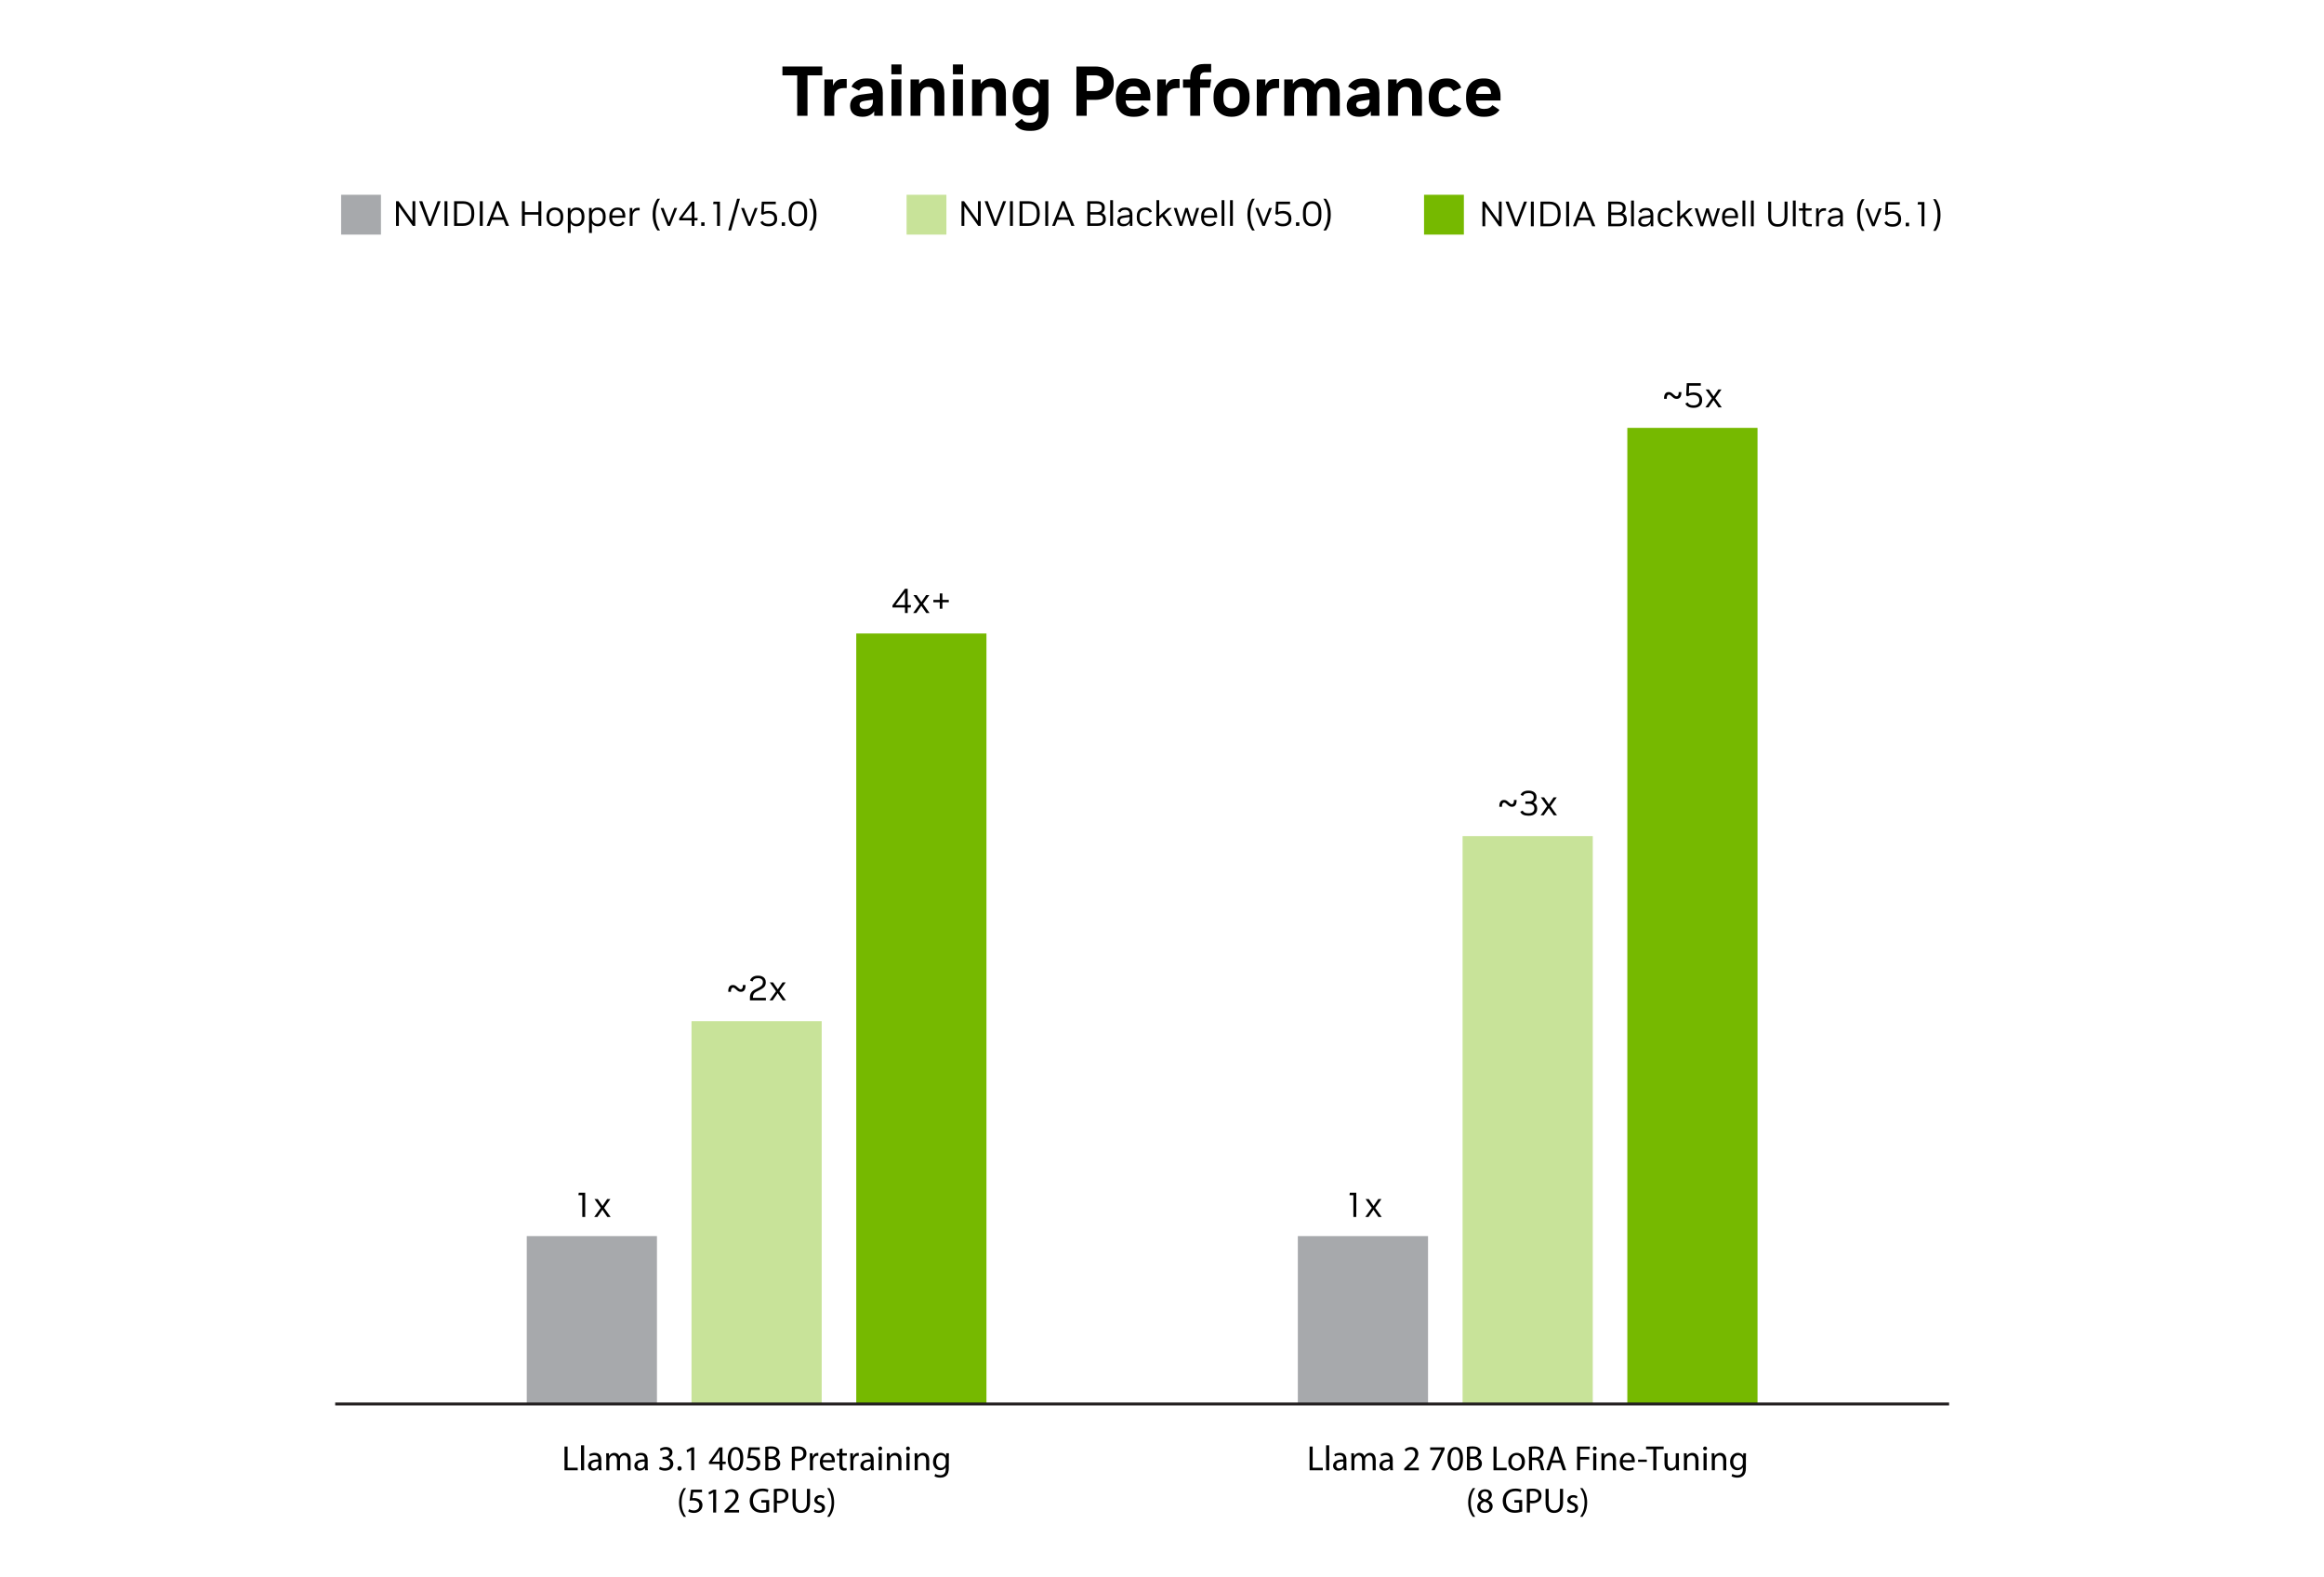 <?xml version="1.0" encoding="UTF-8"?><svg id="Layer_1" xmlns="http://www.w3.org/2000/svg" viewBox="0 0 792 537.386"><defs><style>.cls-1{fill:none;stroke:#231f20;stroke-miterlimit:10;}.cls-2{fill:#c8e399;}.cls-3{fill:#76b900;}.cls-4{fill:#a7a9ac;}</style></defs><path d="M271.682,39.451v-13.776h-5.04v-3.023h13.584v3.023h-5.04v13.776h-3.504Z"/><path d="M280.945,39.451v-12.384h2.928v2.111c.337-.72.76-1.275,1.272-1.668.512-.392,1.208-.588,2.088-.588h1.32v3.097h-1.2c-.48,0-.952.096-1.416.288-.464.191-.852.523-1.164.995-.312.473-.468,1.125-.468,1.956v6.192h-3.36Z"/><path d="M293.882,39.787c-1.329,0-2.356-.328-3.085-.984-.728-.655-1.092-1.575-1.092-2.76,0-1.088.332-1.96.996-2.616.664-.655,1.628-1.063,2.893-1.224l3.888-.504v-.096c0-1.456-.664-2.185-1.992-2.185h-.24c-.592,0-1.088.108-1.487.324-.4.216-.736.597-1.009,1.14l-2.567-1.344c.368-.848.987-1.527,1.859-2.04.872-.512,1.933-.768,3.181-.768h.359c3.505,0,5.257,1.64,5.257,4.92v7.8h-2.929v-1.56c-.384.592-.916,1.056-1.596,1.392-.681.336-1.452.504-2.316.504h-.119ZM297.481,33.955l-2.568.36c-.736.112-1.248.268-1.536.468-.287.2-.432.524-.432.972,0,.433.164.772.492,1.021.327.248.764.372,1.308.372h.192c.8,0,1.424-.232,1.872-.696.447-.464.672-1.096.672-1.896v-.6Z"/><path d="M303.769,25.315v-3.36h3.455v3.36h-3.455ZM303.817,39.451v-12.384h3.359v12.384h-3.359Z"/><path d="M310.297,39.451v-12.384h2.928v1.536c.416-.592.948-1.052,1.597-1.38.647-.328,1.371-.492,2.172-.492h.24c1.407,0,2.523.436,3.348,1.308s1.236,2.116,1.236,3.732v7.68h-3.36v-7.224c0-.832-.172-1.477-.516-1.933-.345-.456-.885-.684-1.62-.684h-.192c-.4,0-.788.104-1.164.312-.376.208-.688.528-.936.96-.248.433-.372,1-.372,1.704v6.864h-3.36Z"/><path d="M324.745,25.315v-3.36h3.455v3.36h-3.455ZM324.793,39.451v-12.384h3.359v12.384h-3.359Z"/><path d="M331.272,39.451v-12.384h2.928v1.536c.416-.592.948-1.052,1.597-1.38.647-.328,1.371-.492,2.172-.492h.24c1.407,0,2.523.436,3.348,1.308s1.236,2.116,1.236,3.732v7.68h-3.36v-7.224c0-.832-.172-1.477-.516-1.933-.345-.456-.885-.684-1.62-.684h-.192c-.4,0-.788.104-1.164.312-.376.208-.688.528-.936.96-.248.433-.372,1-.372,1.704v6.864h-3.36Z"/><path d="M350.809,44.587c-1.217,0-2.229-.191-3.036-.576-.809-.384-1.444-.96-1.908-1.728l2.352-1.8c.32.479.685.819,1.093,1.02.407.2.955.3,1.644.3h.288c1.792,0,2.688-1.056,2.688-3.168v-.768c-.833.992-1.984,1.488-3.456,1.488h-.192c-1.024,0-1.924-.252-2.7-.756-.776-.505-1.38-1.208-1.812-2.112-.433-.904-.648-1.956-.648-3.156v-.576c0-1.2.216-2.252.648-3.155.432-.904,1.035-1.608,1.812-2.112s1.676-.756,2.7-.756h.192c1.76,0,3.056.624,3.888,1.872v-1.513h2.928v11.425c0,1.951-.512,3.451-1.536,4.5-1.023,1.047-2.488,1.571-4.392,1.571h-.552ZM351.144,36.475h.216c.768,0,1.396-.288,1.884-.864s.732-1.328.732-2.256v-.624c0-.928-.244-1.681-.732-2.256-.488-.576-1.116-.864-1.884-.864h-.216c-.832,0-1.484.275-1.956.828-.473.552-.708,1.316-.708,2.292v.6c0,.977.235,1.744.708,2.304.472.561,1.124.841,1.956.841Z"/><path d="M366.84,39.451v-16.8h6.36c1.296,0,2.42.22,3.372.66.951.439,1.688,1.063,2.208,1.872.52.808.779,1.779.779,2.916v.455c0,1.744-.575,3.093-1.728,4.045s-2.696,1.428-4.632,1.428h-2.856v5.424h-3.504ZM370.344,31.003h2.76c.832,0,1.532-.184,2.101-.552.567-.368.852-.976.852-1.824v-.6c0-.816-.284-1.412-.852-1.788-.568-.376-1.269-.564-2.101-.564h-2.76v5.328Z"/><path d="M386.232,39.787c-1.888,0-3.353-.536-4.392-1.608-1.041-1.071-1.561-2.583-1.561-4.535v-.721c0-1.951.528-3.472,1.584-4.56s2.512-1.632,4.368-1.632h.192c1.76,0,3.132.532,4.115,1.596.984,1.064,1.477,2.532,1.477,4.404v1.512h-8.424c.111,1.904.991,2.856,2.64,2.856h.336c1.264,0,2.151-.424,2.664-1.272l2.424,1.608c-.448.735-1.116,1.312-2.004,1.728s-1.908.624-3.06.624h-.36ZM383.616,31.987h5.136v-.072c0-1.664-.775-2.496-2.327-2.496h-.192c-1.536,0-2.408.856-2.616,2.568Z"/><path d="M394.392,39.451v-12.384h2.928v2.111c.337-.72.76-1.275,1.272-1.668.512-.392,1.208-.588,2.088-.588h1.32v3.097h-1.2c-.48,0-.952.096-1.416.288-.464.191-.852.523-1.164.995-.312.473-.468,1.125-.468,1.956v6.192h-3.36Z"/><path d="M405.624,39.451v-9.576h-2.473v-2.808h2.473v-.528c0-1.536.384-2.712,1.151-3.528.769-.815,2.048-1.224,3.84-1.224h2.137v2.832h-2.017c-.624,0-1.072.156-1.344.468-.272.312-.408.756-.408,1.332v.648h3.769l-.408,2.808h-3.36v9.576h-3.359Z"/><path d="M419.615,39.787c-1.151,0-2.184-.24-3.096-.72-.912-.48-1.632-1.18-2.16-2.101-.528-.92-.792-2.035-.792-3.348v-.72c0-1.328.264-2.448.792-3.36s1.248-1.607,2.16-2.088,1.944-.72,3.096-.72h.168c1.152,0,2.185.239,3.097.72s1.632,1.176,2.159,2.088c.528.912.792,2.032.792,3.36v.72c0,1.312-.264,2.428-.792,3.348-.527.921-1.247,1.62-2.159,2.101-.912.479-1.944.72-3.097.72h-.168ZM419.615,36.907h.168c.784,0,1.429-.256,1.933-.768.504-.513.756-1.328.756-2.448v-.864c0-1.12-.252-1.936-.756-2.448-.504-.512-1.148-.768-1.933-.768h-.168c-.784,0-1.428.256-1.932.768-.504.513-.756,1.328-.756,2.448v.864c0,1.12.252,1.936.756,2.448.504.512,1.147.768,1.932.768Z"/><path d="M428.304,39.451v-12.384h2.928v2.111c.336-.72.76-1.275,1.271-1.668.513-.392,1.208-.588,2.089-.588h1.319v3.097h-1.2c-.479,0-.951.096-1.416.288-.464.191-.852.523-1.163.995-.312.473-.469,1.125-.469,1.956v6.192h-3.359Z"/><path d="M437.663,39.451v-12.384h2.928v1.512c.4-.592.904-1.048,1.513-1.368.607-.319,1.296-.479,2.063-.479h.24c1.729,0,2.968.672,3.72,2.016.416-.64.948-1.136,1.597-1.488.647-.352,1.388-.527,2.22-.527h.24c1.344,0,2.412.436,3.204,1.308s1.188,2.116,1.188,3.732v7.68h-3.36v-7.224c0-.832-.155-1.477-.468-1.933-.312-.456-.804-.684-1.476-.684h-.192c-.544,0-1.06.236-1.548.708s-.732,1.228-.732,2.268v6.864h-3.359v-7.224c0-.832-.156-1.477-.468-1.933-.312-.456-.805-.684-1.477-.684h-.191c-.545,0-1.061.236-1.549.708s-.731,1.228-.731,2.268v6.864h-3.36Z"/><path d="M463.127,39.787c-1.328,0-2.356-.328-3.084-.984-.729-.655-1.092-1.575-1.092-2.76,0-1.088.332-1.96.996-2.616.663-.655,1.628-1.063,2.892-1.224l3.888-.504v-.096c0-1.456-.664-2.185-1.991-2.185h-.24c-.592,0-1.089.108-1.488.324-.4.216-.736.597-1.008,1.14l-2.568-1.344c.368-.848.988-1.527,1.86-2.04.872-.512,1.932-.768,3.18-.768h.36c3.504,0,5.256,1.64,5.256,4.92v7.8h-2.928v-1.56c-.384.592-.916,1.056-1.597,1.392-.68.336-1.451.504-2.315.504h-.12ZM466.727,33.955l-2.567.36c-.736.112-1.248.268-1.536.468s-.432.524-.432.972c0,.433.163.772.491,1.021s.765.372,1.309.372h.191c.8,0,1.424-.232,1.872-.696s.672-1.096.672-1.896v-.6Z"/><path d="M473.062,39.451v-12.384h2.928v1.536c.416-.592.948-1.052,1.597-1.38.647-.328,1.371-.492,2.172-.492h.24c1.407,0,2.523.436,3.348,1.308s1.236,2.116,1.236,3.732v7.68h-3.36v-7.224c0-.832-.172-1.477-.516-1.933-.345-.456-.885-.684-1.62-.684h-.192c-.4,0-.788.104-1.164.312-.376.208-.688.528-.936.96-.248.433-.372,1-.372,1.704v6.864h-3.36Z"/><path d="M492.982,39.787c-1.856,0-3.332-.528-4.428-1.584-1.097-1.056-1.645-2.584-1.645-4.584v-.72c0-1.312.252-2.428.756-3.349.504-.92,1.212-1.619,2.124-2.1s1.977-.72,3.192-.72h.191c1.2,0,2.212.288,3.036.863.824.576,1.412,1.337,1.765,2.28l-2.712,1.152c-.192-.416-.461-.756-.805-1.021-.344-.264-.771-.396-1.284-.396h-.168c-.815,0-1.476.26-1.979.78-.504.52-.756,1.332-.756,2.436v.864c0,1.136.243,1.956.731,2.46s1.156.756,2.004.756h.168c.561,0,1.024-.12,1.393-.36.368-.239.655-.567.864-.983l2.615,1.368c-.352.815-.952,1.496-1.8,2.039-.848.544-1.872.816-3.072.816h-.191Z"/><path d="M505.582,39.787c-1.888,0-3.352-.536-4.392-1.608-1.04-1.071-1.56-2.583-1.56-4.535v-.721c0-1.951.527-3.472,1.584-4.56,1.056-1.088,2.512-1.632,4.367-1.632h.192c1.76,0,3.132.532,4.116,1.596.983,1.064,1.476,2.532,1.476,4.404v1.512h-8.424c.112,1.904.992,2.856,2.64,2.856h.337c1.264,0,2.151-.424,2.663-1.272l2.425,1.608c-.448.735-1.116,1.312-2.004,1.728-.889.416-1.908.624-3.061.624h-.36ZM502.967,31.987h5.136v-.072c0-1.664-.776-2.496-2.328-2.496h-.192c-1.535,0-2.408.856-2.615,2.568Z"/><path d="M192.384,492.85h1.044v7.208h3.454v.876h-4.498v-8.084Z"/><path d="M198.012,492.418h1.056v8.516h-1.056v-8.516Z"/><path d="M204.058,500.934l-.084-.731h-.036c-.323.456-.947.863-1.774.863-1.176,0-1.775-.827-1.775-1.667,0-1.403,1.247-2.171,3.49-2.159v-.119c0-.48-.132-1.344-1.319-1.344-.54,0-1.104.168-1.511.432l-.24-.695c.479-.312,1.175-.516,1.907-.516,1.774,0,2.206,1.211,2.206,2.374v2.171c0,.504.024.996.097,1.392h-.96ZM203.901,497.972c-1.151-.024-2.458.18-2.458,1.307,0,.684.456,1.008.995,1.008.756,0,1.235-.479,1.403-.972.036-.108.06-.228.06-.336v-1.007Z"/><path d="M206.628,496.7c0-.6-.013-1.092-.048-1.571h.923l.048.936h.036c.324-.552.864-1.067,1.823-1.067.792,0,1.392.479,1.644,1.163h.023c.18-.324.408-.575.647-.756.348-.264.731-.407,1.283-.407.768,0,1.907.504,1.907,2.519v3.418h-1.031v-3.286c0-1.115-.408-1.787-1.26-1.787-.6,0-1.067.443-1.247.96-.048.144-.084.335-.084.527v3.586h-1.031v-3.479c0-.923-.408-1.595-1.211-1.595-.66,0-1.14.527-1.308,1.056-.06.155-.084.336-.084.516v3.502h-1.031v-4.233Z"/><path d="M219.85,500.934l-.084-.731h-.036c-.323.456-.947.863-1.774.863-1.176,0-1.775-.827-1.775-1.667,0-1.403,1.247-2.171,3.49-2.159v-.119c0-.48-.132-1.344-1.319-1.344-.54,0-1.104.168-1.511.432l-.24-.695c.479-.312,1.175-.516,1.907-.516,1.774,0,2.206,1.211,2.206,2.374v2.171c0,.504.024.996.097,1.392h-.96ZM219.693,497.972c-1.151-.024-2.458.18-2.458,1.307,0,.684.456,1.008.995,1.008.756,0,1.235-.479,1.403-.972.036-.108.06-.228.06-.336v-1.007Z"/><path d="M224.88,499.723c.3.191.995.491,1.727.491,1.355,0,1.775-.863,1.764-1.511-.013-1.092-.996-1.56-2.016-1.56h-.587v-.791h.587c.768,0,1.739-.396,1.739-1.319,0-.624-.396-1.176-1.367-1.176-.624,0-1.224.276-1.559.516l-.276-.768c.408-.3,1.199-.6,2.039-.6,1.535,0,2.23.911,2.23,1.859,0,.804-.479,1.487-1.439,1.835v.023c.96.192,1.739.912,1.739,2.003,0,1.247-.972,2.339-2.842,2.339-.876,0-1.644-.275-2.027-.527l.288-.815Z"/><path d="M230.867,500.31c0-.443.3-.755.72-.755s.708.312.708.755c0,.432-.276.756-.72.756-.42,0-.708-.324-.708-.756Z"/><path d="M235.559,494.121h-.024l-1.355.731-.204-.803,1.703-.912h.9v7.796h-1.02v-6.812Z"/><path d="M245.228,500.934v-2.123h-3.622v-.695l3.479-4.978h1.14v4.846h1.091v.827h-1.091v2.123h-.996ZM245.228,497.984v-2.603c0-.408.013-.815.036-1.224h-.036c-.239.456-.432.792-.647,1.151l-1.907,2.65v.024h2.555Z"/><path d="M253.304,496.952c0,2.65-.983,4.113-2.71,4.113-1.523,0-2.555-1.427-2.579-4.006,0-2.614,1.128-4.054,2.711-4.054,1.643,0,2.578,1.463,2.578,3.946ZM249.07,497.072c0,2.027.624,3.179,1.583,3.179,1.08,0,1.596-1.26,1.596-3.25,0-1.919-.492-3.179-1.583-3.179-.924,0-1.596,1.128-1.596,3.25Z"/><path d="M258.933,494.026h-2.975l-.3,2.003c.18-.024.348-.048.636-.048.6,0,1.199.132,1.679.42.611.348,1.115,1.02,1.115,2.003,0,1.522-1.211,2.662-2.902,2.662-.852,0-1.571-.24-1.942-.479l.264-.804c.323.191.959.432,1.667.432.995,0,1.847-.647,1.847-1.691-.012-1.007-.684-1.727-2.242-1.727-.444,0-.792.048-1.08.084l.504-3.742h3.73v.888Z"/><path d="M260.807,492.958c.455-.096,1.175-.168,1.906-.168,1.044,0,1.716.18,2.219.588.42.312.672.791.672,1.427,0,.78-.516,1.464-1.367,1.775v.023c.768.192,1.667.828,1.667,2.027,0,.695-.275,1.224-.684,1.619-.563.516-1.475.756-2.794.756-.72,0-1.271-.048-1.619-.097v-7.951ZM261.85,496.269h.947c1.104,0,1.751-.576,1.751-1.355,0-.947-.72-1.319-1.774-1.319-.48,0-.756.036-.924.072v2.603ZM261.85,500.142c.204.036.504.049.876.049,1.079,0,2.074-.396,2.074-1.571,0-1.104-.947-1.56-2.087-1.56h-.863v3.082Z"/><path d="M269.854,492.947c.503-.084,1.163-.156,2.003-.156,1.031,0,1.786.24,2.267.672.443.384.707.972.707,1.69,0,.732-.216,1.308-.623,1.728-.552.588-1.451.888-2.471.888-.312,0-.6-.013-.84-.072v3.238h-1.043v-7.987ZM270.897,496.844c.228.06.516.084.863.084,1.26,0,2.027-.611,2.027-1.727,0-1.067-.756-1.584-1.907-1.584-.456,0-.804.036-.983.084v3.143Z"/><path d="M276.01,496.94c0-.684-.012-1.271-.048-1.811h.924l.036,1.14h.048c.264-.78.899-1.271,1.606-1.271.12,0,.204.012.3.036v.995c-.107-.024-.216-.036-.359-.036-.743,0-1.271.563-1.415,1.355-.024.144-.048.312-.048.491v3.095h-1.044v-3.994Z"/><path d="M280.402,498.223c.023,1.428.935,2.016,1.99,2.016.756,0,1.212-.132,1.607-.3l.18.755c-.372.168-1.007.36-1.931.36-1.787,0-2.854-1.176-2.854-2.927s1.031-3.13,2.723-3.13c1.895,0,2.398,1.667,2.398,2.734,0,.216-.024.384-.036.491h-4.077ZM283.496,497.468c.012-.672-.275-1.715-1.463-1.715-1.067,0-1.535.983-1.619,1.715h3.082Z"/><path d="M287.098,493.462v1.667h1.511v.804h-1.511v3.13c0,.72.203,1.128.791,1.128.276,0,.479-.036.611-.072l.049.791c-.204.084-.528.145-.936.145-.492,0-.888-.156-1.14-.444-.3-.312-.408-.827-.408-1.511v-3.166h-.899v-.804h.899v-1.392l1.032-.275Z"/><path d="M289.798,496.94c0-.684-.012-1.271-.048-1.811h.924l.036,1.14h.048c.264-.78.899-1.271,1.606-1.271.12,0,.204.012.3.036v.995c-.107-.024-.216-.036-.359-.036-.743,0-1.271.563-1.415,1.355-.024.144-.048.312-.048.491v3.095h-1.044v-3.994Z"/><path d="M296.876,500.934l-.084-.731h-.036c-.323.456-.947.863-1.774.863-1.176,0-1.775-.827-1.775-1.667,0-1.403,1.247-2.171,3.49-2.159v-.119c0-.48-.132-1.344-1.319-1.344-.54,0-1.104.168-1.511.432l-.24-.695c.479-.312,1.175-.516,1.907-.516,1.774,0,2.206,1.211,2.206,2.374v2.171c0,.504.024.996.097,1.392h-.96ZM296.72,497.972c-1.151-.024-2.458.18-2.458,1.307,0,.684.456,1.008.995,1.008.756,0,1.235-.479,1.403-.972.036-.108.06-.228.06-.336v-1.007Z"/><path d="M300.621,493.498c.013.359-.252.647-.671.647-.372,0-.636-.288-.636-.647,0-.372.275-.66.659-.66.396,0,.647.288.647.66ZM299.446,500.934v-5.805h1.056v5.805h-1.056Z"/><path d="M302.254,496.7c0-.6-.013-1.092-.048-1.571h.936l.06.959h.024c.287-.552.959-1.091,1.919-1.091.803,0,2.051.479,2.051,2.471v3.466h-1.056v-3.346c0-.936-.348-1.716-1.344-1.716-.695,0-1.235.492-1.415,1.08-.048.132-.071.312-.071.491v3.49h-1.056v-4.233Z"/><path d="M310.089,493.498c.013.359-.252.647-.671.647-.372,0-.636-.288-.636-.647,0-.372.275-.66.659-.66.396,0,.647.288.647.66ZM308.914,500.934v-5.805h1.056v5.805h-1.056Z"/><path d="M311.722,496.7c0-.6-.013-1.092-.048-1.571h.936l.06.959h.024c.287-.552.959-1.091,1.919-1.091.803,0,2.051.479,2.051,2.471v3.466h-1.056v-3.346c0-.936-.348-1.716-1.344-1.716-.695,0-1.235.492-1.415,1.08-.048.132-.071.312-.071.491v3.49h-1.056v-4.233Z"/><path d="M323.383,495.129c-.024.42-.048.888-.048,1.595v3.37c0,1.332-.264,2.147-.827,2.65-.564.528-1.38.696-2.111.696-.695,0-1.463-.168-1.931-.479l.264-.804c.384.239.983.455,1.703.455,1.079,0,1.871-.563,1.871-2.026v-.647h-.024c-.323.539-.947.971-1.847.971-1.439,0-2.471-1.223-2.471-2.83,0-1.967,1.283-3.082,2.614-3.082,1.008,0,1.56.527,1.812,1.007h.023l.048-.875h.924ZM322.291,497.42c0-.181-.012-.336-.06-.48-.191-.611-.708-1.115-1.476-1.115-1.007,0-1.727.852-1.727,2.195,0,1.139.575,2.087,1.715,2.087.647,0,1.235-.408,1.463-1.08.061-.18.084-.384.084-.563v-1.043Z"/><path d="M233.806,507.011c-.876,1.175-1.511,2.734-1.511,4.905,0,2.135.659,3.67,1.511,4.869h-.827c-.756-.995-1.571-2.53-1.571-4.869.012-2.363.815-3.898,1.571-4.905h.827Z"/><path d="M239.24,508.426h-2.975l-.3,2.003c.18-.024.348-.048.636-.048.6,0,1.199.132,1.68.42.611.348,1.115,1.02,1.115,2.003,0,1.522-1.212,2.662-2.902,2.662-.852,0-1.571-.24-1.943-.479l.264-.804c.324.191.96.432,1.667.432.996,0,1.848-.647,1.848-1.691-.013-1.007-.684-1.727-2.243-1.727-.443,0-.792.048-1.079.084l.504-3.742h3.729v.888Z"/><path d="M243.034,508.522h-.024l-1.355.731-.204-.803,1.703-.912h.9v7.796h-1.02v-6.812Z"/><path d="M246.898,515.334v-.647l.828-.804c1.99-1.895,2.891-2.902,2.902-4.078,0-.791-.384-1.522-1.547-1.522-.708,0-1.296.359-1.655.659l-.336-.743c.54-.456,1.308-.792,2.207-.792,1.679,0,2.387,1.151,2.387,2.267,0,1.439-1.044,2.603-2.687,4.186l-.624.576v.023h3.502v.876h-4.978Z"/><path d="M262.123,514.975c-.468.167-1.392.443-2.482.443-1.224,0-2.231-.312-3.022-1.067-.696-.672-1.128-1.751-1.128-3.011.013-2.41,1.667-4.174,4.378-4.174.936,0,1.667.204,2.015.372l-.252.852c-.432-.191-.971-.348-1.787-.348-1.967,0-3.25,1.224-3.25,3.25,0,2.051,1.235,3.263,3.118,3.263.684,0,1.151-.097,1.392-.216v-2.411h-1.644v-.84h2.663v3.887Z"/><path d="M263.723,507.347c.503-.084,1.163-.156,2.003-.156,1.031,0,1.786.24,2.267.672.443.384.707.972.707,1.69,0,.732-.216,1.308-.623,1.728-.552.588-1.451.888-2.471.888-.312,0-.6-.013-.84-.072v3.238h-1.043v-7.987ZM264.766,511.244c.228.06.516.084.863.084,1.26,0,2.027-.611,2.027-1.727,0-1.067-.756-1.584-1.907-1.584-.456,0-.804.036-.983.084v3.143Z"/><path d="M271.149,507.25v4.786c0,1.811.804,2.578,1.883,2.578,1.199,0,1.967-.791,1.967-2.578v-4.786h1.056v4.714c0,2.482-1.308,3.502-3.059,3.502-1.654,0-2.902-.947-2.902-3.454v-4.762h1.056Z"/><path d="M277.618,514.255c.312.203.863.42,1.392.42.768,0,1.127-.384,1.127-.864,0-.504-.3-.779-1.079-1.067-1.044-.371-1.535-.947-1.535-1.643,0-.936.755-1.703,2.003-1.703.587,0,1.103.168,1.427.359l-.264.768c-.228-.144-.647-.336-1.188-.336-.624,0-.972.36-.972.792,0,.479.348.695,1.104.983,1.008.384,1.523.888,1.523,1.751,0,1.02-.792,1.739-2.171,1.739-.636,0-1.224-.156-1.631-.396l.264-.804Z"/><path d="M281.878,516.785c.852-1.188,1.512-2.746,1.512-4.905,0-2.146-.647-3.682-1.512-4.869h.815c.768.983,1.571,2.519,1.571,4.881,0,2.351-.804,3.874-1.571,4.894h-.815Z"/><path d="M248.183,337.922v-.228c0-.672.134-1.188.402-1.548.268-.36.649-.54,1.146-.54h.084c.265,0,.502.052.714.155.212.104.467.293.763.564l.168.156c.231.208.414.354.546.438s.262.126.39.126h.048c.232,0,.41-.107.534-.323.124-.217.187-.521.187-.912v-.204h.899v.239c0,.673-.134,1.187-.401,1.542-.269.356-.65.534-1.146.534h-.072c-.264,0-.506-.052-.726-.155-.221-.104-.474-.288-.762-.553l-.168-.168c-.225-.208-.402-.352-.534-.432s-.267-.12-.402-.12h-.048c-.224,0-.398.106-.522.318s-.186.514-.186.905v.204h-.912Z"/><path d="M255.574,340.826v-1.008c0-1.192.532-2.064,1.597-2.616l1.607-.84c.808-.416,1.212-.956,1.212-1.62v-.168c0-.392-.147-.708-.443-.948-.297-.24-.685-.359-1.164-.359h-.097c-.487,0-.88.092-1.176.275-.296.185-.524.477-.684.876l-.828-.359c.416-1.088,1.312-1.633,2.688-1.633h.132c.513,0,.958.089,1.339.265.38.176.676.422.888.737.212.316.318.69.318,1.122v.204c0,.528-.135.977-.402,1.345-.269.367-.723.716-1.362,1.044l-1.56.804c-.368.184-.637.436-.805.756s-.252.72-.252,1.2v.06h4.429v.864h-5.437Z"/><path d="M266.723,340.826l-1.692-2.46-1.704,2.46h-1.079l2.22-3.096-2.136-3.013h1.115l1.62,2.364,1.608-2.364h1.08l-2.137,3.013,2.221,3.096h-1.116Z"/><path d="M198.446,414.629v-7.416h-1.331l.119-.84h2.196v8.256h-.984Z"/><path d="M206.978,414.629l-1.692-2.46-1.704,2.46h-1.079l2.22-3.096-2.136-3.013h1.115l1.62,2.364,1.608-2.364h1.08l-2.137,3.013,2.221,3.096h-1.116Z"/><path d="M308.408,208.857v-1.884h-4.261v-.708l4.248-5.664h.937v5.556h1.128l-.108.816h-1.02v1.884h-.924ZM308.408,206.157v-4.284l-3.217,4.284h3.217Z"/><path d="M315.667,208.857l-1.691-2.46-1.704,2.46h-1.08l2.22-3.096-2.136-3.013h1.116l1.62,2.364,1.607-2.364h1.08l-2.136,3.013,2.22,3.096h-1.116Z"/><path d="M318.08,205.197v-.815h2.184v-2.196h.888v2.196h2.185v.815h-2.185v2.196h-.888v-2.196h-2.184Z"/><rect class="cls-3" x="291.802" y="215.832" width="44.371" height="262.508"/><rect class="cls-2" x="235.658" y="347.915" width="44.371" height="130.425"/><rect class="cls-4" x="179.513" y="421.144" width="44.371" height="57.196"/><path d="M446.299,492.85h1.044v7.208h3.454v.876h-4.498v-8.084Z"/><path d="M451.927,492.418h1.056v8.516h-1.056v-8.516Z"/><path d="M457.973,500.934l-.084-.731h-.036c-.323.456-.947.863-1.774.863-1.176,0-1.775-.827-1.775-1.667,0-1.403,1.247-2.171,3.49-2.159v-.119c0-.48-.132-1.344-1.319-1.344-.54,0-1.104.168-1.511.432l-.24-.695c.479-.312,1.175-.516,1.907-.516,1.774,0,2.206,1.211,2.206,2.374v2.171c0,.504.024.996.097,1.392h-.96ZM457.816,497.972c-1.151-.024-2.458.18-2.458,1.307,0,.684.456,1.008.995,1.008.756,0,1.235-.479,1.403-.972.036-.108.06-.228.06-.336v-1.007Z"/><path d="M460.543,496.7c0-.6-.013-1.092-.048-1.571h.923l.048.936h.036c.324-.552.864-1.067,1.823-1.067.792,0,1.392.479,1.644,1.163h.023c.18-.324.408-.575.647-.756.348-.264.731-.407,1.283-.407.768,0,1.907.504,1.907,2.519v3.418h-1.031v-3.286c0-1.115-.408-1.787-1.26-1.787-.6,0-1.067.443-1.247.96-.048.144-.084.335-.084.527v3.586h-1.031v-3.479c0-.923-.408-1.595-1.211-1.595-.66,0-1.14.527-1.308,1.056-.06.155-.084.336-.084.516v3.502h-1.031v-4.233Z"/><path d="M473.765,500.934l-.084-.731h-.036c-.323.456-.947.863-1.774.863-1.176,0-1.775-.827-1.775-1.667,0-1.403,1.247-2.171,3.49-2.159v-.119c0-.48-.132-1.344-1.319-1.344-.54,0-1.104.168-1.511.432l-.24-.695c.479-.312,1.175-.516,1.907-.516,1.774,0,2.206,1.211,2.206,2.374v2.171c0,.504.024.996.097,1.392h-.96ZM473.608,497.972c-1.151-.024-2.458.18-2.458,1.307,0,.684.456,1.008.995,1.008.756,0,1.235-.479,1.403-.972.036-.108.06-.228.06-.336v-1.007Z"/><path d="M478.543,500.934v-.647l.827-.804c1.991-1.895,2.891-2.902,2.902-4.078,0-.791-.384-1.522-1.547-1.522-.708,0-1.295.359-1.655.659l-.336-.743c.54-.456,1.308-.792,2.207-.792,1.68,0,2.387,1.151,2.387,2.267,0,1.439-1.043,2.603-2.687,4.186l-.624.576v.023h3.503v.876h-4.978Z"/><path d="M492.304,493.138v.695l-3.395,7.101h-1.092l3.383-6.896v-.023h-3.814v-.876h4.918Z"/><path d="M498.579,496.952c0,2.65-.983,4.113-2.71,4.113-1.523,0-2.555-1.427-2.579-4.006,0-2.614,1.128-4.054,2.711-4.054,1.643,0,2.578,1.463,2.578,3.946ZM494.346,497.072c0,2.027.624,3.179,1.583,3.179,1.08,0,1.596-1.26,1.596-3.25,0-1.919-.492-3.179-1.583-3.179-.924,0-1.596,1.128-1.596,3.25Z"/><path d="M499.926,492.958c.456-.096,1.176-.168,1.907-.168,1.043,0,1.715.18,2.219.588.42.312.672.791.672,1.427,0,.78-.516,1.464-1.367,1.775v.023c.768.192,1.667.828,1.667,2.027,0,.695-.276,1.224-.684,1.619-.564.516-1.476.756-2.795.756-.72,0-1.271-.048-1.619-.097v-7.951ZM500.97,496.269h.947c1.104,0,1.751-.576,1.751-1.355,0-.947-.72-1.319-1.775-1.319-.479,0-.755.036-.923.072v2.603ZM500.97,500.142c.203.036.503.049.875.049,1.079,0,2.075-.396,2.075-1.571,0-1.104-.947-1.56-2.087-1.56h-.863v3.082Z"/><path d="M508.974,492.85h1.044v7.208h3.454v.876h-4.498v-8.084Z"/><path d="M519.686,497.984c0,2.146-1.487,3.082-2.891,3.082-1.571,0-2.782-1.151-2.782-2.986,0-1.943,1.271-3.082,2.878-3.082,1.668,0,2.795,1.211,2.795,2.986ZM515.081,498.043c0,1.271.731,2.231,1.763,2.231,1.008,0,1.764-.948,1.764-2.255,0-.983-.492-2.231-1.739-2.231s-1.787,1.151-1.787,2.255Z"/><path d="M521.058,492.958c.527-.108,1.283-.168,2.003-.168,1.115,0,1.835.204,2.338.66.408.359.636.911.636,1.535,0,1.067-.671,1.774-1.522,2.062v.036c.623.216.995.791,1.187,1.631.265,1.127.456,1.907.624,2.219h-1.079c-.132-.228-.312-.924-.54-1.931-.24-1.115-.672-1.535-1.619-1.571h-.983v3.502h-1.043v-7.976ZM522.101,496.64h1.067c1.115,0,1.823-.611,1.823-1.535,0-1.043-.756-1.499-1.859-1.511-.504,0-.863.048-1.031.096v2.95Z"/><path d="M528.881,498.391l-.84,2.543h-1.079l2.746-8.084h1.26l2.758,8.084h-1.115l-.863-2.543h-2.866ZM531.531,497.575l-.792-2.326c-.18-.528-.3-1.008-.419-1.476h-.024c-.12.479-.252.972-.408,1.463l-.791,2.339h2.435Z"/><path d="M537.461,492.85h4.354v.876h-3.31v2.687h3.058v.863h-3.058v3.658h-1.044v-8.084Z"/><path d="M544.133,493.498c.012.359-.252.647-.672.647-.372,0-.636-.288-.636-.647,0-.372.276-.66.66-.66.396,0,.647.288.647.66ZM542.957,500.934v-5.805h1.056v5.805h-1.056Z"/><path d="M545.766,496.7c0-.6-.013-1.092-.048-1.571h.936l.06.959h.024c.287-.552.959-1.091,1.919-1.091.803,0,2.051.479,2.051,2.471v3.466h-1.056v-3.346c0-.936-.348-1.716-1.344-1.716-.695,0-1.235.492-1.415,1.08-.048.132-.071.312-.071.491v3.49h-1.056v-4.233Z"/><path d="M553.013,498.223c.024,1.428.936,2.016,1.991,2.016.755,0,1.211-.132,1.606-.3l.181.755c-.372.168-1.008.36-1.932.36-1.787,0-2.854-1.176-2.854-2.927s1.032-3.13,2.723-3.13c1.896,0,2.399,1.667,2.399,2.734,0,.216-.024.384-.036.491h-4.078ZM556.107,497.468c.012-.672-.276-1.715-1.464-1.715-1.067,0-1.535.983-1.619,1.715h3.083Z"/><path d="M561.22,497.3v.779h-2.962v-.779h2.962Z"/><path d="M563.429,493.738h-2.459v-.888h5.984v.888h-2.471v7.196h-1.055v-7.196Z"/><path d="M572.139,499.351c0,.6.012,1.127.048,1.583h-.936l-.061-.947h-.023c-.276.468-.888,1.079-1.919,1.079-.911,0-2.003-.504-2.003-2.543v-3.394h1.056v3.214c0,1.104.336,1.848,1.295,1.848.708,0,1.199-.492,1.392-.96.06-.156.096-.348.096-.54v-3.562h1.056v4.222Z"/><path d="M573.893,496.7c0-.6-.012-1.092-.048-1.571h.936l.06.959h.024c.288-.552.96-1.091,1.919-1.091.804,0,2.051.479,2.051,2.471v3.466h-1.056v-3.346c0-.936-.348-1.716-1.343-1.716-.695,0-1.235.492-1.415,1.08-.048.132-.072.312-.072.491v3.49h-1.056v-4.233Z"/><path d="M581.728,493.498c.012.359-.252.647-.672.647-.372,0-.636-.288-.636-.647,0-.372.276-.66.66-.66.396,0,.647.288.647.66ZM580.553,500.934v-5.805h1.056v5.805h-1.056Z"/><path d="M583.36,496.7c0-.6-.012-1.092-.048-1.571h.936l.06.959h.024c.288-.552.96-1.091,1.919-1.091.804,0,2.051.479,2.051,2.471v3.466h-1.056v-3.346c0-.936-.348-1.716-1.343-1.716-.695,0-1.235.492-1.415,1.08-.048.132-.072.312-.072.491v3.49h-1.056v-4.233Z"/><path d="M595.022,495.129c-.024.42-.049.888-.049,1.595v3.37c0,1.332-.264,2.147-.827,2.65-.563.528-1.379.696-2.11.696-.696,0-1.464-.168-1.932-.479l.264-.804c.384.239.983.455,1.703.455,1.08,0,1.871-.563,1.871-2.026v-.647h-.023c-.324.539-.948.971-1.848.971-1.438,0-2.471-1.223-2.471-2.83,0-1.967,1.284-3.082,2.615-3.082,1.007,0,1.559.527,1.811,1.007h.024l.048-.875h.924ZM593.931,497.42c0-.181-.012-.336-.06-.48-.192-.611-.708-1.115-1.476-1.115-1.008,0-1.728.852-1.728,2.195,0,1.139.576,2.087,1.716,2.087.647,0,1.235-.408,1.463-1.08.06-.18.084-.384.084-.563v-1.043Z"/><path d="M502.738,507.011c-.875,1.175-1.511,2.734-1.511,4.905,0,2.135.66,3.67,1.511,4.869h-.827c-.756-.995-1.571-2.53-1.571-4.869.013-2.363.815-3.898,1.571-4.905h.827Z"/><path d="M503.425,513.356c0-.983.587-1.68,1.547-2.087l-.012-.036c-.864-.408-1.235-1.079-1.235-1.751,0-1.235,1.043-2.075,2.41-2.075,1.512,0,2.267.947,2.267,1.919,0,.66-.323,1.367-1.283,1.823v.036c.972.384,1.571,1.067,1.571,2.015,0,1.355-1.163,2.267-2.65,2.267-1.631,0-2.614-.972-2.614-2.11ZM507.622,513.307c0-.947-.659-1.402-1.715-1.702-.912.264-1.403.863-1.403,1.606-.036.792.563,1.487,1.56,1.487.947,0,1.559-.588,1.559-1.392ZM504.72,509.409c0,.779.588,1.199,1.487,1.439.672-.229,1.188-.708,1.188-1.415,0-.624-.372-1.271-1.319-1.271-.876,0-1.355.575-1.355,1.247Z"/><path d="M518.744,514.975c-.468.167-1.392.443-2.482.443-1.224,0-2.231-.312-3.022-1.067-.696-.672-1.128-1.751-1.128-3.011.013-2.41,1.667-4.174,4.378-4.174.936,0,1.667.204,2.015.372l-.252.852c-.432-.191-.971-.348-1.787-.348-1.967,0-3.25,1.224-3.25,3.25,0,2.051,1.235,3.263,3.118,3.263.684,0,1.151-.097,1.392-.216v-2.411h-1.644v-.84h2.663v3.887Z"/><path d="M520.344,507.347c.503-.084,1.163-.156,2.003-.156,1.031,0,1.786.24,2.267.672.443.384.707.972.707,1.69,0,.732-.216,1.308-.623,1.728-.552.588-1.451.888-2.471.888-.312,0-.6-.013-.84-.072v3.238h-1.043v-7.987ZM521.387,511.244c.228.06.516.084.863.084,1.26,0,2.027-.611,2.027-1.727,0-1.067-.756-1.584-1.907-1.584-.456,0-.804.036-.983.084v3.143Z"/><path d="M527.771,507.25v4.786c0,1.811.803,2.578,1.883,2.578,1.199,0,1.967-.791,1.967-2.578v-4.786h1.056v4.714c0,2.482-1.308,3.502-3.059,3.502-1.655,0-2.902-.947-2.902-3.454v-4.762h1.056Z"/><path d="M534.239,514.255c.312.203.864.42,1.392.42.768,0,1.127-.384,1.127-.864,0-.504-.3-.779-1.079-1.067-1.043-.371-1.535-.947-1.535-1.643,0-.936.756-1.703,2.003-1.703.588,0,1.104.168,1.428.359l-.265.768c-.228-.144-.647-.336-1.187-.336-.624,0-.972.36-.972.792,0,.479.348.695,1.104.983,1.007.384,1.522.888,1.522,1.751,0,1.02-.791,1.739-2.171,1.739-.635,0-1.223-.156-1.631-.396l.264-.804Z"/><path d="M538.5,516.785c.852-1.188,1.511-2.746,1.511-4.905,0-2.146-.647-3.682-1.511-4.869h.815c.768.983,1.571,2.519,1.571,4.881,0,2.351-.804,3.874-1.571,4.894h-.815Z"/><path d="M510.96,274.872v-.228c0-.672.134-1.188.402-1.548.268-.36.649-.54,1.146-.54h.084c.265,0,.502.052.714.155.212.104.467.293.763.564l.168.156c.231.208.414.354.546.438s.262.126.39.126h.048c.232,0,.41-.107.534-.323.124-.217.187-.521.187-.912v-.204h.899v.239c0,.673-.134,1.187-.401,1.542-.269.356-.65.534-1.146.534h-.072c-.264,0-.506-.052-.726-.155-.221-.104-.474-.288-.762-.553l-.168-.168c-.225-.208-.402-.352-.534-.432s-.267-.12-.402-.12h-.048c-.224,0-.398.106-.522.318s-.186.514-.186.905v.204h-.912Z"/><path d="M520.884,277.92c-1.472,0-2.4-.451-2.784-1.356l.804-.384c.145.304.372.529.685.678.312.148.735.222,1.271.222h.108c.584,0,1.048-.136,1.392-.408.345-.272.517-.637.517-1.093v-.204c0-.456-.16-.819-.48-1.092-.319-.271-.752-.408-1.296-.408h-1.271v-.827h1.26c.496,0,.884-.118,1.164-.354.279-.236.42-.558.42-.966v-.168c0-.416-.156-.744-.468-.984-.312-.24-.732-.359-1.261-.359h-.096c-.976,0-1.592.323-1.848.972l-.805-.372c.192-.464.521-.82.984-1.068.464-.247,1.032-.372,1.704-.372h.132c.528,0,.988.091,1.38.271.393.18.696.432.912.756s.324.706.324,1.146v.191c0,.36-.096.69-.288.99s-.456.53-.792.689c.392.168.706.423.942.763.235.34.354.729.354,1.17v.228c0,.721-.254,1.291-.762,1.71-.509.42-1.198.63-2.07.63h-.132Z"/><path d="M529.5,277.777l-1.692-2.46-1.704,2.46h-1.079l2.22-3.096-2.136-3.013h1.115l1.62,2.364,1.608-2.364h1.08l-2.137,3.013,2.221,3.096h-1.116Z"/><path d="M461.224,414.629v-7.416h-1.331l.119-.84h2.196v8.256h-.984Z"/><path d="M469.756,414.629l-1.692-2.46-1.704,2.46h-1.079l2.22-3.096-2.136-3.013h1.115l1.62,2.364,1.608-2.364h1.08l-2.137,3.013,2.221,3.096h-1.116Z"/><path d="M567.105,135.897v-.228c0-.672.134-1.188.401-1.548.269-.36.65-.54,1.146-.54h.084c.264,0,.502.052.714.155.212.104.466.293.762.564l.168.156c.232.208.414.354.546.438s.263.126.391.126h.048c.231,0,.41-.107.534-.323.124-.217.186-.521.186-.912v-.204h.9v.239c0,.673-.135,1.187-.402,1.542-.268.356-.65.534-1.146.534h-.072c-.265,0-.506-.052-.727-.155-.22-.104-.474-.288-.762-.553l-.168-.168c-.224-.208-.402-.352-.534-.432s-.266-.12-.401-.12h-.049c-.224,0-.397.106-.521.318s-.187.514-.187.905v.204h-.911Z"/><path d="M577.089,138.945c-.68,0-1.26-.126-1.74-.378-.479-.252-.812-.609-.996-1.073l.805-.385c.279.664.915.996,1.907.996h.108c.592,0,1.062-.149,1.41-.45.348-.3.521-.697.521-1.193v-.216c0-.521-.184-.935-.552-1.242s-.872-.462-1.512-.462h-.097c-.647,0-1.228.164-1.739.492l-.564-.276.192-4.212h4.788v.864h-3.973l-.096,2.664c.472-.24,1.012-.36,1.62-.36h.12c.56,0,1.048.104,1.464.312s.74.5.972.876c.232.377.349.816.349,1.32v.24c0,.76-.257,1.364-.769,1.812-.512.448-1.204.672-2.076.672h-.144Z"/><path d="M585.644,138.801l-1.691-2.46-1.704,2.46h-1.08l2.22-3.096-2.136-3.013h1.116l1.62,2.364,1.607-2.364h1.08l-2.136,3.013,2.22,3.096h-1.116Z"/><rect class="cls-3" x="554.579" y="145.776" width="44.371" height="332.564"/><rect class="cls-2" x="498.435" y="284.864" width="44.371" height="193.476"/><rect class="cls-4" x="442.291" y="421.144" width="44.371" height="57.196"/><line class="cls-1" x1="114.232" y1="478.34" x2="664.232" y2="478.34"/><path d="M327.676,76.958v-8.4h.863l4.74,6.708v-6.708h.947v8.4h-.863l-4.729-6.696v6.696h-.959Z"/><path d="M338.775,76.958l-3.229-8.4h1.08l2.604,7.104,2.617-7.104h1.02l-3.229,8.4h-.863Z"/><path d="M344.187,76.958v-8.4h.996v8.4h-.996Z"/><path d="M347.463,76.958v-8.4h3.061c1.216,0,2.154.349,2.814,1.044.659.696.989,1.656.989,2.881v.54c0,1.231-.33,2.195-.989,2.892-.66.696-1.599,1.044-2.814,1.044h-3.061ZM348.459,76.094h2.053c.903,0,1.6-.26,2.088-.779.487-.521.731-1.276.731-2.269v-.588c0-.992-.244-1.746-.731-2.262-.488-.517-1.185-.774-2.088-.774h-2.053v6.672Z"/><path d="M356.223,76.958v-8.4h.996v8.4h-.996Z"/><path d="M358.539,76.958l3.371-8.4h.865l3.383,8.4h-1.067l-.804-2.076h-3.924l-.805,2.076h-1.02ZM360.687,74.042h3.264l-1.633-4.212-1.631,4.212Z"/><path d="M370.574,76.958v-8.4h3.084c.92,0,1.622.187,2.106.559.483.372.726.894.726,1.565v.276c0,.76-.355,1.304-1.068,1.632.473.152.828.391,1.068.714.24.324.36.719.36,1.183v.288c0,.68-.242,1.214-.726,1.602-.484.388-1.187.582-2.106.582h-3.444ZM371.57,72.278h2.053c.615,0,1.082-.112,1.397-.336.315-.225.474-.544.474-.96v-.312c0-.84-.615-1.26-1.848-1.26h-2.076v2.868ZM371.57,76.106h2.436c.625,0,1.088-.114,1.393-.343.305-.228.456-.554.456-.978v-.312c0-.439-.151-.777-.456-1.014-.305-.235-.775-.354-1.416-.354h-2.412v3Z"/><path d="M378.351,76.958v-8.76h.96v8.76h-.96Z"/><path d="M382.814,77.101c-.656,0-1.16-.155-1.512-.468-.353-.312-.528-.76-.528-1.344,0-.48.149-.874.45-1.182.3-.309.742-.502,1.326-.582l2.4-.324v-.048c0-1.097-.488-1.645-1.465-1.645h-.132c-.769,0-1.292.296-1.571.889l-.769-.372c.184-.416.478-.74.882-.973.404-.231.891-.348,1.458-.348h.181c.775,0,1.365.204,1.77.612.404.407.605,1,.605,1.775v3.864h-.875v-1.092c-.185.384-.465.686-.841.906-.376.22-.8.329-1.272.329h-.107ZM384.951,73.933l-1.992.288c-.465.064-.789.173-.973.324-.184.152-.275.384-.275.696,0,.344.109.607.33.792.219.184.537.275.953.275h.121c.551,0,.995-.176,1.331-.527.337-.353.505-.82.505-1.404v-.444Z"/><path d="M390.219,77.101c-.856,0-1.538-.26-2.046-.779-.509-.521-.763-1.252-.763-2.196v-.444c0-.624.118-1.157.354-1.602.235-.444.565-.784.989-1.021.425-.235.912-.354,1.465-.354h.132c.536,0,.996.126,1.38.378.385.252.664.586.84,1.002l-.768.36c-.137-.28-.324-.502-.564-.666s-.535-.246-.888-.246h-.12c-.544,0-.99.18-1.338.54-.348.359-.521.896-.521,1.607v.444c0,.72.17,1.258.51,1.614.34.355.789.534,1.35.534h.12c.368,0,.674-.078.918-.234s.431-.366.558-.63l.769.372c-.177.392-.458.71-.847.954-.388.243-.854.365-1.397.365h-.132Z"/><path d="M394.094,76.958v-8.76h.961v5.412l3.023-2.761h1.26l-2.556,2.316,2.748,3.792h-1.164l-2.292-3.204-1.02.924v2.28h-.961Z"/><path d="M400.01,70.849h1.009l1.487,4.812,1.44-4.812h.853l1.428,4.801,1.488-4.801h.947l-2.016,6.108h-.852l-1.453-4.788-1.451,4.788h-.853l-2.028-6.108Z"/><path d="M412.07,77.101c-.84,0-1.504-.26-1.992-.779-.487-.521-.731-1.252-.731-2.196v-.444c0-.615.112-1.146.336-1.59.224-.443.542-.786.954-1.025.412-.24.89-.36,1.434-.36h.096c.537,0,.998.112,1.387.336.388.224.689.542.906.954.216.412.324.894.324,1.446v.731h-4.488c.008.712.17,1.244.486,1.596.315.353.745.528,1.289.528h.18c.4,0,.727-.072.979-.216s.454-.352.605-.624l.732.444c-.208.368-.51.659-.906.876-.396.216-.865.323-1.41.323h-.18ZM410.307,73.442h3.527v-.133c0-.592-.149-1.039-.449-1.344-.301-.304-.706-.456-1.219-.456h-.096c-.496,0-.906.164-1.229.492-.324.328-.503.809-.534,1.44Z"/><path d="M416.307,76.958v-8.76h.96v8.76h-.96Z"/><path d="M419.186,76.958v-8.76h.96v8.76h-.96Z"/><path d="M426.723,78.517c-.328-.447-.615-.953-.858-1.518-.244-.564-.431-1.156-.558-1.776-.129-.619-.192-1.241-.192-1.865v-.492c0-.624.063-1.246.192-1.866.127-.62.313-1.212.558-1.776.243-.563.53-1.065.858-1.506h.899c-.304.425-.567.92-.792,1.488s-.398,1.166-.521,1.794c-.125.628-.187,1.25-.187,1.866v.492c0,.607.062,1.229.187,1.865.123.637.299,1.238.527,1.807.229.567.49,1.063.786,1.487h-.899Z"/><path d="M430.227,76.958l-2.412-6.108h.996l1.848,4.908,1.836-4.908h.96l-2.412,6.108h-.815Z"/><path d="M437.113,77.101c-.68,0-1.26-.126-1.739-.378s-.812-.609-.996-1.073l.804-.385c.28.664.916.996,1.908.996h.107c.593,0,1.062-.149,1.41-.45.349-.3.522-.697.522-1.193v-.216c0-.521-.185-.935-.552-1.242-.368-.308-.872-.462-1.512-.462h-.097c-.647,0-1.228.164-1.739.492l-.564-.276.191-4.212h4.789v.864h-3.973l-.096,2.664c.472-.24,1.012-.36,1.619-.36h.121c.56,0,1.047.104,1.463.312s.74.5.973.876c.232.377.348.816.348,1.32v.24c0,.76-.256,1.364-.768,1.812-.512.448-1.204.672-2.076.672h-.145Z"/><path d="M441.662,76.958v-1.212h1.128v1.212h-1.128Z"/><path d="M447.109,77.101c-.976,0-1.731-.327-2.268-.983-.535-.656-.804-1.576-.804-2.76v-1.057c0-1.191.269-2.113.804-2.766.536-.652,1.292-.979,2.268-.979h.145c.977,0,1.73.326,2.262.979.532.652.799,1.574.799,2.766v1.057c0,1.184-.267,2.104-.799,2.76-.531.656-1.285.983-2.262.983h-.145ZM447.109,76.225h.145c.672,0,1.186-.247,1.542-.743s.534-1.213.534-2.148v-1.02c0-.929-.178-1.643-.534-2.143s-.87-.75-1.542-.75h-.145c-.672,0-1.186.25-1.541.75-.356.5-.534,1.214-.534,2.143v1.02c0,.936.178,1.652.534,2.148.355.496.869.743,1.541.743Z"/><path d="M450.998,78.517c.304-.424.568-.92.791-1.487.225-.568.398-1.17.522-1.807.124-.636.187-1.258.187-1.865v-.492c0-.616-.062-1.238-.187-1.866s-.298-1.226-.522-1.794c-.223-.568-.487-1.063-.791-1.488h.9c.336.44.623.942.863,1.506.24.564.424,1.156.553,1.776.127.62.191,1.242.191,1.866v.492c0,.624-.064,1.246-.191,1.865-.129.62-.312,1.212-.553,1.776s-.527,1.07-.863,1.518h-.9Z"/><rect class="cls-2" x="308.957" y="66.358" width="13.573" height="13.573"/><path d="M134.97,76.958v-8.4h.863l4.74,6.708v-6.708h.948v8.4h-.864l-4.728-6.696v6.696h-.96Z"/><path d="M146.069,76.958l-3.228-8.4h1.079l2.604,7.104,2.616-7.104h1.02l-3.228,8.4h-.864Z"/><path d="M151.481,76.958v-8.4h.996v8.4h-.996Z"/><path d="M154.758,76.958v-8.4h3.06c1.216,0,2.154.349,2.814,1.044.659.696.989,1.656.989,2.881v.54c0,1.231-.33,2.195-.989,2.892-.66.696-1.599,1.044-2.814,1.044h-3.06ZM155.754,76.094h2.052c.903,0,1.6-.26,2.088-.779.487-.521.731-1.276.731-2.269v-.588c0-.992-.244-1.746-.731-2.262-.488-.517-1.185-.774-2.088-.774h-2.052v6.672Z"/><path d="M163.518,76.958v-8.4h.996v8.4h-.996Z"/><path d="M165.833,76.958l3.372-8.4h.864l3.384,8.4h-1.068l-.804-2.076h-3.924l-.804,2.076h-1.021ZM167.981,74.042h3.264l-1.632-4.212-1.632,4.212Z"/><path d="M177.869,76.958v-8.4h.996v3.708h4.619v-3.708h.996v8.4h-.996v-3.828h-4.619v3.828h-.996Z"/><path d="M189.029,77.101c-.528,0-1.003-.118-1.423-.354-.42-.236-.752-.578-.995-1.026-.244-.447-.366-.983-.366-1.607v-.42c0-.624.122-1.16.366-1.608.243-.448.575-.79.995-1.026.42-.235.895-.354,1.423-.354h.119c.536,0,1.015.118,1.435.354.42.236.752.576.996,1.021s.366.978.366,1.602v.444c0,.624-.122,1.158-.366,1.602-.244.444-.576.784-.996,1.021-.42.235-.898.354-1.435.354h-.119ZM189.041,76.274h.096c.521,0,.958-.181,1.314-.54.355-.36.533-.896.533-1.608v-.444c0-.712-.178-1.248-.533-1.607-.356-.36-.794-.54-1.314-.54h-.096c-.513,0-.946.18-1.302.54-.356.359-.534.896-.534,1.607v.444c0,.712.178,1.248.534,1.608.355.359.789.54,1.302.54Z"/><path d="M193.517,79.358v-8.509h.876v1.044c.185-.359.45-.647.798-.863.349-.216.771-.324,1.267-.324h.084c.512,0,.964.114,1.355.342.393.229.702.564.931,1.008.228.444.342.986.342,1.626v.444c0,.641-.114,1.182-.342,1.626-.229.444-.538.78-.931,1.008-.392.229-.844.342-1.355.342h-.084c-.456,0-.854-.096-1.194-.287-.34-.192-.602-.452-.786-.78v3.324h-.96ZM196.277,76.274h.107c.521,0,.954-.177,1.302-.528.349-.352.522-.896.522-1.632v-.433c0-.735-.174-1.277-.522-1.626-.348-.348-.781-.521-1.302-.521h-.107c-.328,0-.631.076-.906.228-.276.152-.494.389-.654.708-.16.32-.24.736-.24,1.248v.372c0,.761.176,1.314.528,1.662.352.348.775.522,1.272.522Z"/><path d="M200.753,79.358v-8.509h.876v1.044c.184-.359.45-.647.798-.863s.77-.324,1.266-.324h.084c.513,0,.964.114,1.356.342.392.229.702.564.93,1.008.229.444.342.986.342,1.626v.444c0,.641-.113,1.182-.342,1.626-.228.444-.538.78-.93,1.008-.393.229-.844.342-1.356.342h-.084c-.456,0-.854-.096-1.193-.287-.341-.192-.603-.452-.786-.78v3.324h-.96ZM203.513,76.274h.108c.52,0,.954-.177,1.302-.528s.521-.896.521-1.632v-.433c0-.735-.174-1.277-.521-1.626-.348-.348-.782-.521-1.302-.521h-.108c-.328,0-.63.076-.906.228-.275.152-.494.389-.653.708-.16.32-.24.736-.24,1.248v.372c0,.761.176,1.314.528,1.662.352.348.775.522,1.271.522Z"/><path d="M210.377,77.101c-.841,0-1.505-.26-1.992-.779-.488-.521-.732-1.252-.732-2.196v-.444c0-.615.112-1.146.336-1.59.225-.443.542-.786.954-1.025.412-.24.89-.36,1.435-.36h.096c.536,0,.998.112,1.386.336s.69.542.906.954.324.894.324,1.446v.731h-4.488c.008.712.17,1.244.486,1.596.315.353.745.528,1.29.528h.18c.399,0,.726-.072.978-.216s.454-.352.606-.624l.732.444c-.209.368-.511.659-.906.876-.396.216-.866.323-1.41.323h-.18ZM208.612,73.442h3.528v-.133c0-.592-.15-1.039-.45-1.344-.3-.304-.706-.456-1.218-.456h-.096c-.496,0-.906.164-1.23.492s-.502.809-.534,1.44Z"/><path d="M214.612,76.958v-6.108h.876v1.284c.145-.399.362-.722.654-.966s.718-.366,1.278-.366h.563v.876h-.611c-.521,0-.95.179-1.29.534-.341.356-.511.902-.511,1.638v3.108h-.96Z"/><path d="M224.032,78.517c-.328-.447-.614-.953-.857-1.518-.244-.564-.431-1.156-.559-1.776-.128-.619-.191-1.241-.191-1.865v-.492c0-.624.063-1.246.191-1.866s.314-1.212.559-1.776c.243-.563.529-1.065.857-1.506h.9c-.305.425-.568.92-.792,1.488-.225.568-.398,1.166-.522,1.794s-.186,1.25-.186,1.866v.492c0,.607.062,1.229.186,1.865.124.637.3,1.238.528,1.807.228.567.49,1.063.786,1.487h-.9Z"/><path d="M227.536,76.958l-2.412-6.108h.996l1.849,4.908,1.836-4.908h.96l-2.412,6.108h-.816Z"/><path d="M235.721,76.958v-1.884h-4.261v-.708l4.248-5.664h.937v5.556h1.128l-.108.816h-1.02v1.884h-.924ZM235.721,74.258v-4.284l-3.217,4.284h3.217Z"/><path d="M238.973,76.958v-1.212h1.128v1.212h-1.128Z"/><path d="M244.36,76.958v-7.416h-1.332l.12-.84h2.196v8.256h-.984Z"/><path d="M249.136,78.517h-.96l3.024-10.8h.96l-3.024,10.8Z"/><path d="M254.968,76.958l-2.412-6.108h.996l1.849,4.908,1.836-4.908h.96l-2.412,6.108h-.816Z"/><path d="M261.855,77.101c-.68,0-1.26-.126-1.739-.378-.48-.252-.812-.609-.996-1.073l.804-.385c.28.664.916.996,1.908.996h.107c.593,0,1.062-.149,1.41-.45.349-.3.522-.697.522-1.193v-.216c0-.521-.185-.935-.552-1.242-.368-.308-.872-.462-1.513-.462h-.096c-.648,0-1.229.164-1.74.492l-.563-.276.191-4.212h4.788v.864h-3.972l-.096,2.664c.472-.24,1.012-.36,1.619-.36h.12c.561,0,1.048.104,1.464.312s.74.5.973.876c.231.377.348.816.348,1.32v.24c0,.76-.256,1.364-.768,1.812-.513.448-1.204.672-2.076.672h-.145Z"/><path d="M266.403,76.958v-1.212h1.128v1.212h-1.128Z"/><path d="M271.852,77.101c-.976,0-1.731-.327-2.268-.983s-.804-1.576-.804-2.76v-1.057c0-1.191.268-2.113.804-2.766s1.292-.979,2.268-.979h.145c.976,0,1.729.326,2.262.979s.798,1.574.798,2.766v1.057c0,1.184-.266,2.104-.798,2.76s-1.286.983-2.262.983h-.145ZM271.852,76.225h.145c.672,0,1.186-.247,1.542-.743.355-.496.534-1.213.534-2.148v-1.02c0-.929-.179-1.643-.534-2.143-.356-.5-.87-.75-1.542-.75h-.145c-.672,0-1.186.25-1.542.75-.355.5-.533,1.214-.533,2.143v1.02c0,.936.178,1.652.533,2.148.356.496.87.743,1.542.743Z"/><path d="M275.739,78.517c.305-.424.568-.92.792-1.487.225-.568.398-1.17.522-1.807.124-.636.186-1.258.186-1.865v-.492c0-.616-.062-1.238-.186-1.866s-.298-1.226-.522-1.794c-.224-.568-.487-1.063-.792-1.488h.9c.336.44.624.942.864,1.506.24.564.424,1.156.552,1.776s.192,1.242.192,1.866v.492c0,.624-.064,1.246-.192,1.865-.128.62-.312,1.212-.552,1.776s-.528,1.07-.864,1.518h-.9Z"/><rect class="cls-4" x="116.252" y="66.358" width="13.573" height="13.573"/><path d="M505.194,77.09v-8.4h.863l4.74,6.708v-6.708h.948v8.4h-.864l-4.728-6.696v6.696h-.96Z"/><path d="M516.294,77.09l-3.228-8.4h1.079l2.604,7.104,2.616-7.104h1.02l-3.228,8.4h-.864Z"/><path d="M521.706,77.09v-8.4h.996v8.4h-.996Z"/><path d="M524.982,77.09v-8.4h3.06c1.216,0,2.154.349,2.814,1.044.659.696.989,1.656.989,2.881v.54c0,1.231-.33,2.195-.989,2.892-.66.696-1.599,1.044-2.814,1.044h-3.06ZM525.978,76.226h2.052c.903,0,1.6-.26,2.088-.779.487-.521.731-1.276.731-2.269v-.588c0-.992-.244-1.746-.731-2.262-.488-.517-1.185-.774-2.088-.774h-2.052v6.672Z"/><path d="M533.742,77.09v-8.4h.996v8.4h-.996Z"/><path d="M536.058,77.09l3.372-8.4h.864l3.384,8.4h-1.068l-.804-2.076h-3.924l-.804,2.076h-1.021ZM538.206,74.174h3.264l-1.632-4.212-1.632,4.212Z"/><path d="M548.094,77.09v-8.4h3.084c.92,0,1.621.187,2.105.559s.727.894.727,1.565v.276c0,.76-.356,1.304-1.068,1.632.472.152.828.391,1.068.714.239.324.359.719.359,1.183v.288c0,.68-.242,1.214-.726,1.602-.484.388-1.187.582-2.106.582h-3.443ZM549.09,72.41h2.052c.615,0,1.082-.112,1.397-.336.316-.225.475-.544.475-.96v-.312c0-.84-.616-1.26-1.849-1.26h-2.075v2.868ZM549.09,76.239h2.436c.624,0,1.088-.114,1.392-.343.305-.228.456-.554.456-.978v-.312c0-.439-.151-.777-.456-1.014-.304-.235-.775-.354-1.416-.354h-2.411v3Z"/><path d="M555.869,77.09v-8.76h.96v8.76h-.96Z"/><path d="M560.333,77.234c-.656,0-1.16-.155-1.512-.468-.353-.312-.528-.76-.528-1.344,0-.48.15-.874.45-1.182.3-.309.742-.502,1.326-.582l2.4-.324v-.048c0-1.097-.488-1.645-1.465-1.645h-.132c-.768,0-1.292.296-1.571.889l-.769-.372c.184-.416.479-.74.882-.973.404-.231.891-.348,1.458-.348h.181c.775,0,1.365.204,1.77.612.404.407.606,1,.606,1.775v3.864h-.876v-1.092c-.185.384-.465.686-.841.906-.376.22-.8.329-1.271.329h-.108ZM562.47,74.066l-1.992.288c-.464.064-.788.173-.973.324-.184.152-.275.384-.275.696,0,.344.109.607.33.792.22.184.538.275.954.275h.12c.552,0,.995-.176,1.331-.527.337-.353.505-.82.505-1.404v-.444Z"/><path d="M567.737,77.234c-.856,0-1.538-.26-2.046-.779-.508-.521-.762-1.252-.762-2.196v-.444c0-.624.117-1.157.354-1.602s.566-.784.99-1.021c.424-.235.912-.354,1.464-.354h.132c.536,0,.996.126,1.38.378.385.252.664.586.841,1.002l-.769.36c-.136-.28-.324-.502-.563-.666-.24-.164-.536-.246-.889-.246h-.12c-.544,0-.989.18-1.338.54-.348.359-.521.896-.521,1.607v.444c0,.72.17,1.258.51,1.614.34.355.79.534,1.35.534h.12c.368,0,.674-.078.918-.234s.431-.366.559-.63l.768.372c-.176.392-.458.71-.846.954-.389.243-.854.365-1.398.365h-.132Z"/><path d="M571.613,77.09v-8.76h.96v5.412l3.023-2.761h1.261l-2.557,2.316,2.748,3.792h-1.164l-2.292-3.204-1.02.924v2.28h-.96Z"/><path d="M577.529,70.982h1.008l1.488,4.812,1.439-4.812h.853l1.428,4.801,1.488-4.801h.947l-2.016,6.108h-.852l-1.452-4.788-1.452,4.788h-.853l-2.027-6.108Z"/><path d="M589.59,77.234c-.841,0-1.505-.26-1.992-.779-.488-.521-.732-1.252-.732-2.196v-.444c0-.615.112-1.146.336-1.59.225-.443.542-.786.954-1.025.412-.24.89-.36,1.435-.36h.096c.536,0,.998.112,1.386.336s.69.542.906.954.324.894.324,1.446v.731h-4.488c.008.712.17,1.244.486,1.596.315.353.745.528,1.29.528h.18c.399,0,.726-.072.978-.216s.454-.352.606-.624l.732.444c-.209.368-.511.659-.906.876-.396.216-.866.323-1.41.323h-.18ZM587.825,73.574h3.528v-.133c0-.592-.15-1.039-.45-1.344-.3-.304-.706-.456-1.218-.456h-.096c-.496,0-.906.164-1.23.492s-.502.809-.534,1.44Z"/><path d="M593.825,77.09v-8.76h.96v8.76h-.96Z"/><path d="M596.705,77.09v-8.76h.96v8.76h-.96Z"/><path d="M609.161,68.69v5.112c0,1.08-.276,1.922-.828,2.526-.552.604-1.344.905-2.376.905h-.156c-1.032,0-1.824-.302-2.376-.905-.552-.604-.828-1.446-.828-2.526v-5.112h.996v5.137c0,.832.188,1.462.564,1.89s.928.642,1.655.642h.133c.728,0,1.279-.214,1.655-.642s.564-1.058.564-1.89v-5.137h.996Z"/><path d="M610.997,77.09v-8.76h.96v8.76h-.96Z"/><path d="M616.312,77.138c-.704,0-1.204-.164-1.5-.492-.296-.327-.444-.775-.444-1.344v-3.528h-1.308v-.792h1.308v-1.848h.96v1.848h2.112l-.132.792h-1.98v3.469c0,.384.088.662.265.834.176.172.447.258.815.258h1.032v.804h-1.128Z"/><path d="M618.916,77.09v-6.108h.876v1.284c.145-.399.362-.722.654-.966s.718-.366,1.278-.366h.563v.876h-.611c-.521,0-.95.179-1.29.534-.341.356-.511.902-.511,1.638v3.108h-.96Z"/><path d="M624.929,77.234c-.656,0-1.16-.155-1.512-.468-.353-.312-.528-.76-.528-1.344,0-.48.149-.874.45-1.182.3-.309.741-.502,1.325-.582l2.4-.324v-.048c0-1.097-.488-1.645-1.464-1.645h-.132c-.769,0-1.292.296-1.572.889l-.768-.372c.184-.416.478-.74.882-.973.403-.231.89-.348,1.458-.348h.18c.776,0,1.366.204,1.771.612.403.407.605,1,.605,1.775v3.864h-.876v-1.092c-.184.384-.464.686-.84.906-.376.22-.8.329-1.272.329h-.107ZM627.064,74.066l-1.992.288c-.464.064-.788.173-.972.324-.185.152-.276.384-.276.696,0,.344.11.607.33.792.22.184.538.275.954.275h.12c.552,0,.996-.176,1.332-.527.336-.353.504-.82.504-1.404v-.444Z"/><path d="M634.517,78.65c-.328-.447-.614-.953-.858-1.518s-.43-1.156-.558-1.776c-.128-.619-.192-1.241-.192-1.865v-.492c0-.624.064-1.246.192-1.866s.313-1.212.558-1.776c.244-.563.53-1.065.858-1.506h.899c-.304.425-.567.92-.792,1.488-.224.568-.397,1.166-.521,1.794s-.187,1.25-.187,1.866v.492c0,.607.062,1.229.187,1.865.124.637.3,1.238.527,1.807.229.567.49,1.063.786,1.487h-.899Z"/><path d="M638.02,77.09l-2.412-6.108h.996l1.848,4.908,1.836-4.908h.96l-2.412,6.108h-.815Z"/><path d="M644.908,77.234c-.68,0-1.26-.126-1.74-.378-.479-.252-.812-.609-.996-1.073l.805-.385c.279.664.915.996,1.907.996h.108c.592,0,1.062-.149,1.41-.45.348-.3.521-.697.521-1.193v-.216c0-.521-.184-.935-.552-1.242s-.872-.462-1.512-.462h-.097c-.647,0-1.228.164-1.739.492l-.564-.276.192-4.212h4.788v.864h-3.973l-.096,2.664c.472-.24,1.012-.36,1.62-.36h.12c.56,0,1.048.104,1.464.312s.74.5.972.876c.232.377.349.816.349,1.32v.24c0,.76-.257,1.364-.769,1.812-.512.448-1.204.672-2.076.672h-.144Z"/><path d="M649.456,77.09v-1.212h1.128v1.212h-1.128Z"/><path d="M654.844,77.09v-7.416h-1.331l.119-.84h2.196v8.256h-.984Z"/><path d="M658.792,78.65c.304-.424.568-.92.792-1.487.224-.568.397-1.17.521-1.807.124-.636.187-1.258.187-1.865v-.492c0-.616-.062-1.238-.187-1.866s-.298-1.226-.521-1.794-.488-1.063-.792-1.488h.9c.336.44.624.942.863,1.506.24.564.424,1.156.553,1.776.127.62.191,1.242.191,1.866v.492c0,.624-.064,1.246-.191,1.865-.129.62-.312,1.212-.553,1.776-.239.564-.527,1.07-.863,1.518h-.9Z"/><rect class="cls-3" x="485.304" y="66.358" width="13.573" height="13.573"/></svg>